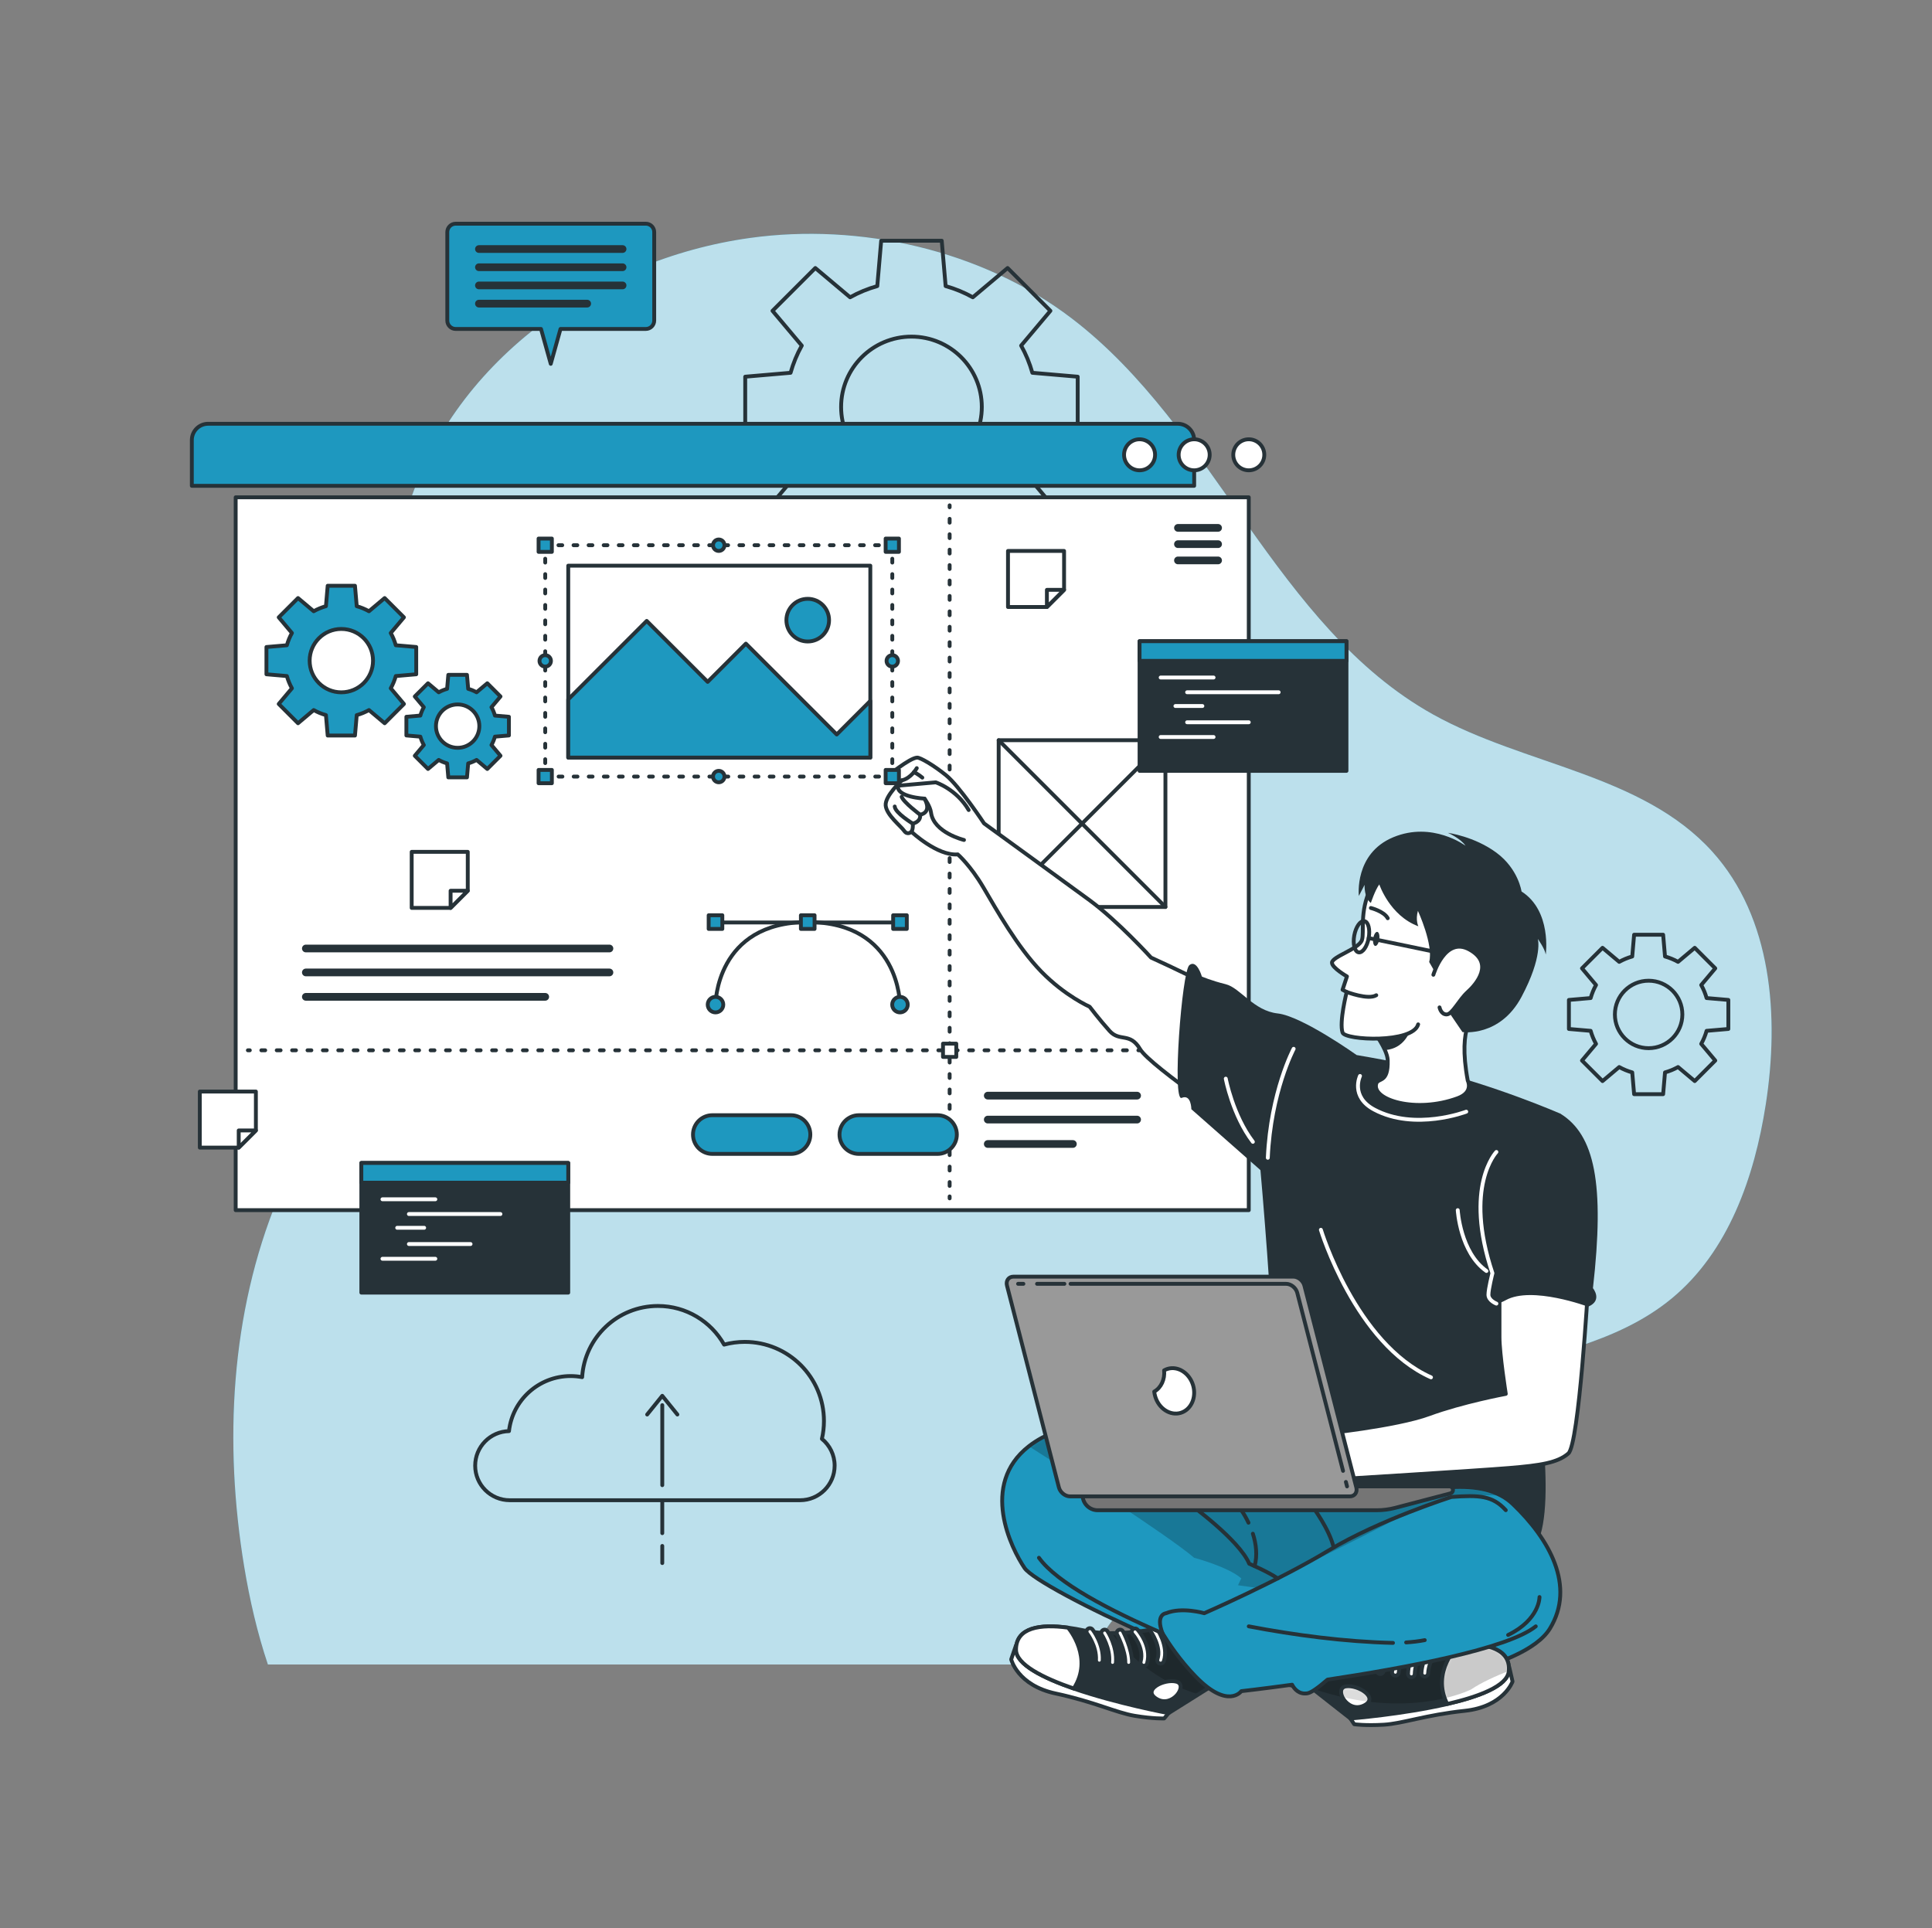 <svg width="501" height="500" viewBox="0 0 501 500" fill="none" xmlns="http://www.w3.org/2000/svg">
<rect x="0" y="0" width="501" height="500" fill="#808080" stroke="none"/>
<path d="M69.471 431.662H280.685C281.541 430.299 282.403 428.945 283.28 427.611C306.001 393.025 342.376 368.368 382.108 356.802C399.907 351.621 419.19 348.537 433.492 336.743C448.208 324.608 454.967 305.247 457.894 286.399C461.438 263.576 459.521 237.995 444.03 220.864C425.838 200.746 395.36 198.494 371.659 185.306C330.869 162.61 315.055 110.916 277.947 82.597C254.515 64.715 222.855 57.783 194.542 61.703C154.353 67.267 116.537 94.203 105.185 133.665C102.035 144.616 100.774 156.491 101.745 169.076C103.561 192.626 108.627 216.479 103.849 239.609C98.582 265.102 81.995 286.626 72.085 310.697C59.747 340.665 58.048 374.302 63.324 406.278C64.735 414.829 66.707 423.406 69.471 431.662Z" fill="#1E98BF"/>
<path opacity="0.7" d="M69.471 431.662H280.685C281.541 430.299 282.403 428.945 283.28 427.611C306.001 393.025 342.376 368.368 382.108 356.802C399.907 351.621 419.19 348.537 433.492 336.743C448.208 324.608 454.967 305.247 457.894 286.399C461.438 263.576 459.521 237.995 444.03 220.864C425.838 200.746 395.36 198.494 371.659 185.306C330.869 162.61 315.055 110.916 277.947 82.597C254.515 64.715 222.855 57.783 194.542 61.703C154.353 67.267 116.537 94.203 105.185 133.665C102.035 144.616 100.774 156.491 101.745 169.076C103.561 192.626 108.627 216.479 103.849 239.609C98.582 265.102 81.995 286.626 72.085 310.697C59.747 340.665 58.048 374.302 63.324 406.278C64.735 414.829 66.707 423.406 69.471 431.662Z" fill="white"/>
<path d="M279.466 113.389V97.69L267.706 96.677C267.006 94.196 266.033 91.833 264.798 89.63L272.389 80.607L261.289 69.507L252.266 77.098C250.063 75.863 247.7 74.891 245.219 74.19L244.206 62.431H228.507L227.494 74.19C225.013 74.89 222.65 75.863 220.447 77.098L211.424 69.507L200.324 80.607L207.915 89.63C206.68 91.833 205.708 94.196 205.007 96.677L193.248 97.69V113.389L205.007 114.402C205.707 116.883 206.68 119.246 207.915 121.449L200.324 130.472L211.424 141.572L220.447 133.981C222.65 135.216 225.013 136.188 227.494 136.889L228.507 148.648H244.206L245.219 136.889C247.7 136.189 250.063 135.216 252.266 133.981L261.289 141.572L272.389 130.472L264.798 121.449C266.033 119.246 267.005 116.883 267.706 114.402L279.466 113.389ZM236.357 123.782C226.282 123.782 218.115 115.615 218.115 105.54C218.115 95.465 226.282 87.298 236.357 87.298C246.432 87.298 254.599 95.465 254.599 105.54C254.599 115.614 246.431 123.782 236.357 123.782Z" stroke="#263238" stroke-miterlimit="10" stroke-linecap="round" stroke-linejoin="round"/>
<path d="M448.189 266.845V259.316L442.549 258.83C442.213 257.64 441.747 256.507 441.155 255.451L444.796 251.124L439.472 245.801L435.145 249.442C434.089 248.85 432.955 248.383 431.766 248.048L431.28 242.409H423.752L423.266 248.048C422.076 248.384 420.943 248.85 419.887 249.442L415.56 245.801L410.237 251.124L413.877 255.451C413.285 256.507 412.818 257.641 412.483 258.831L406.844 259.317V266.846L412.483 267.332C412.819 268.522 413.285 269.655 413.877 270.711L410.237 275.038L415.56 280.361L419.887 276.721C420.943 277.313 422.077 277.78 423.266 278.115L423.752 283.754H431.28L431.766 278.115C432.956 277.779 434.089 277.313 435.145 276.721L439.472 280.361L444.796 275.038L441.155 270.711C441.747 269.655 442.214 268.521 442.549 267.332L448.189 266.845ZM427.516 271.829C422.684 271.829 418.768 267.912 418.768 263.081C418.768 258.25 422.685 254.333 427.516 254.333C432.348 254.333 436.264 258.25 436.264 263.081C436.264 267.912 432.347 271.829 427.516 271.829Z" stroke="#263238" stroke-miterlimit="10" stroke-linecap="round" stroke-linejoin="round"/>
<path d="M213.136 373.15C213.478 371.664 213.664 370.12 213.664 368.53C213.664 357.191 204.472 347.998 193.132 347.998C191.278 347.998 189.482 348.248 187.773 348.709C184.392 342.726 177.977 338.684 170.615 338.684C160.152 338.684 151.598 346.843 150.959 357.145C149.992 356.964 148.999 356.859 147.98 356.859C139.703 356.859 132.893 363.106 131.988 371.141C127.128 371.246 123.219 375.211 123.219 380.096C123.219 385.047 127.233 389.061 132.184 389.061H207.471C212.422 389.061 216.436 385.047 216.436 380.096C216.437 377.295 215.15 374.794 213.136 373.15Z" stroke="#263238" stroke-miterlimit="10" stroke-linecap="round" stroke-linejoin="round"/>
<path d="M171.738 385.154V364.406" stroke="#263238" stroke-miterlimit="10" stroke-linecap="round" stroke-linejoin="round"/>
<path d="M171.738 397.602V389.303" stroke="#263238" stroke-miterlimit="10" stroke-linecap="round" stroke-linejoin="round"/>
<path d="M171.738 405.357V400.918" stroke="#263238" stroke-miterlimit="10" stroke-linecap="round" stroke-linejoin="round"/>
<path d="M175.656 366.832L171.738 361.982L167.82 366.832" stroke="#263238" stroke-miterlimit="10" stroke-linecap="round" stroke-linejoin="round"/>
<path d="M309.668 125.989H49.744V114.135C49.744 111.796 51.64 109.899 53.98 109.899H305.432C307.771 109.899 309.668 111.795 309.668 114.135V125.989Z" fill="#1E98BF" stroke="#263238" stroke-miterlimit="10" stroke-linecap="round" stroke-linejoin="round"/>
<path d="M323.827 128.969H61.115V313.837H323.827V128.969Z" fill="white" stroke="#263238" stroke-miterlimit="10" stroke-linecap="round" stroke-linejoin="round"/>
<path d="M327.851 117.944C327.851 120.166 326.05 121.966 323.829 121.966C321.608 121.966 319.807 120.165 319.807 117.944C319.807 115.722 321.608 113.922 323.829 113.922C326.05 113.922 327.851 115.723 327.851 117.944Z" fill="white" stroke="#263238" stroke-miterlimit="10" stroke-linecap="round" stroke-linejoin="round"/>
<path d="M313.69 117.944C313.69 120.166 311.889 121.966 309.668 121.966C307.446 121.966 305.646 120.165 305.646 117.944C305.646 115.722 307.447 113.922 309.668 113.922C311.889 113.922 313.69 115.723 313.69 117.944Z" fill="white" stroke="#263238" stroke-miterlimit="10" stroke-linecap="round" stroke-linejoin="round"/>
<path d="M299.53 117.944C299.53 120.166 297.729 121.966 295.508 121.966C293.287 121.966 291.486 120.165 291.486 117.944C291.486 115.722 293.287 113.922 295.508 113.922C297.729 113.922 299.53 115.723 299.53 117.944Z" fill="white" stroke="#263238" stroke-miterlimit="10" stroke-linecap="round" stroke-linejoin="round"/>
<path d="M315.87 136.897H305.465" stroke="#263238" stroke-width="2" stroke-miterlimit="10" stroke-linecap="round" stroke-linejoin="round"/>
<path d="M315.87 141.117H305.465" stroke="#263238" stroke-width="2" stroke-miterlimit="10" stroke-linecap="round" stroke-linejoin="round"/>
<path d="M315.87 145.336H305.465" stroke="#263238" stroke-width="2" stroke-miterlimit="10" stroke-linecap="round" stroke-linejoin="round"/>
<path d="M79.312 245.977H158.037" stroke="#263238" stroke-width="2" stroke-miterlimit="10" stroke-linecap="round" stroke-linejoin="round"/>
<path d="M79.312 252.187H158.037" stroke="#263238" stroke-width="2" stroke-miterlimit="10" stroke-linecap="round" stroke-linejoin="round"/>
<path d="M79.312 258.514H141.384" stroke="#263238" stroke-width="2" stroke-miterlimit="10" stroke-linecap="round" stroke-linejoin="round"/>
<path d="M246.258 131.054V131.554" stroke="#263238" stroke-linecap="round" stroke-linejoin="round"/>
<path d="M246.258 134.549V308.779" stroke="#263238" stroke-linecap="round" stroke-linejoin="round" stroke-dasharray="1 3"/>
<path d="M246.258 310.276V310.776" stroke="#263238" stroke-linecap="round" stroke-linejoin="round"/>
<path d="M64.279 272.378H64.779" stroke="#263238" stroke-linecap="round" stroke-linejoin="round"/>
<path d="M67.773 272.378H317.806" stroke="#263238" stroke-linecap="round" stroke-linejoin="round" stroke-dasharray="1 2.99"/>
<path d="M319.305 272.378H319.805" stroke="#263238" stroke-linecap="round" stroke-linejoin="round"/>
<path d="M247.981 270.655H244.535V274.101H247.981V270.655Z" fill="white" stroke="#263238" stroke-miterlimit="10" stroke-linecap="round" stroke-linejoin="round"/>
<path d="M167.472 58.014H118.168C116.966 58.014 115.992 58.988 115.992 60.19V83.135C115.992 84.337 116.966 85.311 118.168 85.311H140.294L142.82 94.355L145.346 85.311H167.472C168.674 85.311 169.648 84.337 169.648 83.135V60.19C169.648 58.989 168.674 58.014 167.472 58.014Z" fill="#1E98BF" stroke="#263238" stroke-miterlimit="10" stroke-linecap="round" stroke-linejoin="round"/>
<path d="M124.195 64.584H161.444" stroke="#263238" stroke-width="2" stroke-miterlimit="10" stroke-linecap="round" stroke-linejoin="round"/>
<path d="M124.195 69.303H161.444" stroke="#263238" stroke-width="2" stroke-miterlimit="10" stroke-linecap="round" stroke-linejoin="round"/>
<path d="M124.195 74.022H161.444" stroke="#263238" stroke-width="2" stroke-miterlimit="10" stroke-linecap="round" stroke-linejoin="round"/>
<path d="M124.195 78.742H152.268" stroke="#263238" stroke-width="2" stroke-miterlimit="10" stroke-linecap="round" stroke-linejoin="round"/>
<path d="M147.356 301.594H93.701V335.223H147.356V301.594Z" fill="#263238" stroke="#263238" stroke-miterlimit="10" stroke-linecap="round" stroke-linejoin="round"/>
<path d="M147.356 301.594H93.701V306.707H147.356V301.594Z" fill="#1E98BF" stroke="#263238" stroke-miterlimit="10" stroke-linecap="round" stroke-linejoin="round"/>
<path d="M99.178 311.017H112.892" stroke="white" stroke-miterlimit="10" stroke-linecap="round" stroke-linejoin="round"/>
<path d="M106.035 314.841H129.771" stroke="white" stroke-miterlimit="10" stroke-linecap="round" stroke-linejoin="round"/>
<path d="M103.002 318.409H109.991" stroke="white" stroke-miterlimit="10" stroke-linecap="round" stroke-linejoin="round"/>
<path d="M106.035 322.621H122.022" stroke="white" stroke-miterlimit="10" stroke-linecap="round" stroke-linejoin="round"/>
<path d="M99.178 326.445H112.892" stroke="white" stroke-miterlimit="10" stroke-linecap="round" stroke-linejoin="round"/>
<path d="M232.492 239.235H186.426" stroke="#263238" stroke-miterlimit="10" stroke-linecap="round" stroke-linejoin="round"/>
<path d="M233.379 260.536C233.379 260.536 233.379 239.132 209.46 239.132C185.541 239.132 185.541 260.536 185.541 260.536" stroke="#263238" stroke-miterlimit="10" stroke-linecap="round" stroke-linejoin="round"/>
<path d="M233.378 262.551C234.491 262.551 235.393 261.649 235.393 260.536C235.393 259.423 234.491 258.521 233.378 258.521C232.265 258.521 231.363 259.423 231.363 260.536C231.363 261.649 232.265 262.551 233.378 262.551Z" fill="#1E98BF" stroke="#263238" stroke-miterlimit="10" stroke-linecap="round" stroke-linejoin="round"/>
<path d="M183.525 260.536C183.525 259.423 184.427 258.521 185.54 258.521C186.653 258.521 187.555 259.423 187.555 260.536C187.555 261.649 186.653 262.551 185.54 262.551C184.427 262.551 183.525 261.649 183.525 260.536Z" fill="#1E98BF" stroke="#263238" stroke-miterlimit="10" stroke-linecap="round" stroke-linejoin="round"/>
<path d="M231.607 240.903H235.15V237.36H231.607V240.903Z" fill="#1E98BF" stroke="#263238" stroke-miterlimit="10" stroke-linecap="round" stroke-linejoin="round"/>
<path d="M207.686 240.903H211.23V237.36H207.686V240.903Z" fill="#1E98BF" stroke="#263238" stroke-miterlimit="10" stroke-linecap="round" stroke-linejoin="round"/>
<path d="M183.77 240.903H187.312V237.36H183.77V240.903Z" fill="#1E98BF" stroke="#263238" stroke-miterlimit="10" stroke-linecap="round" stroke-linejoin="round"/>
<path d="M107.934 174.865V167.793L102.636 167.337C102.321 166.219 101.882 165.155 101.326 164.163L104.746 160.098L99.745 155.097L95.68 158.517C94.688 157.961 93.623 157.523 92.506 157.207L92.049 151.909H84.977L84.52 157.207C83.402 157.522 82.338 157.96 81.346 158.517L77.281 155.097L72.28 160.098L75.7 164.163C75.144 165.155 74.706 166.22 74.39 167.338L69.092 167.794V174.866L74.39 175.323C74.705 176.441 75.144 177.505 75.7 178.498L72.28 182.563L77.281 187.564L81.346 184.144C82.338 184.7 83.403 185.138 84.52 185.454L84.977 190.752H92.049L92.506 185.454C93.624 185.139 94.688 184.7 95.681 184.144L99.746 187.564L104.747 182.563L101.327 178.498C101.883 177.506 102.321 176.441 102.637 175.324L107.934 174.865ZM88.514 179.547C83.975 179.547 80.296 175.868 80.296 171.329C80.296 166.79 83.975 163.111 88.514 163.111C93.053 163.111 96.732 166.79 96.732 171.329C96.732 175.868 93.052 179.547 88.514 179.547Z" fill="#1E98BF" stroke="#263238" stroke-miterlimit="10" stroke-linecap="round" stroke-linejoin="round"/>
<path d="M131.969 190.728V185.887L128.343 185.574C128.127 184.809 127.827 184.08 127.446 183.401L129.787 180.619L126.364 177.196L123.582 179.537C122.903 179.156 122.174 178.856 121.409 178.64L121.096 175.014H116.255L115.942 178.64C115.177 178.856 114.448 179.156 113.769 179.537L110.986 177.196L107.563 180.619L109.904 183.401C109.523 184.08 109.223 184.809 109.007 185.574L105.381 185.887V190.728L109.007 191.041C109.223 191.806 109.523 192.535 109.904 193.214L107.563 195.996L110.986 199.419L113.768 197.078C114.447 197.459 115.176 197.759 115.941 197.975L116.254 201.601H121.095L121.408 197.975C122.173 197.759 122.902 197.459 123.581 197.078L126.363 199.419L129.786 195.996L127.445 193.213C127.826 192.534 128.126 191.805 128.342 191.04L131.969 190.728ZM118.676 193.933C115.569 193.933 113.051 191.414 113.051 188.308C113.051 185.201 115.57 182.683 118.676 182.683C121.783 182.683 124.301 185.202 124.301 188.308C124.301 191.415 121.783 193.933 118.676 193.933Z" fill="#1E98BF" stroke="#263238" stroke-miterlimit="10" stroke-linecap="round" stroke-linejoin="round"/>
<path d="M256.145 284.137H294.87" stroke="#263238" stroke-width="2" stroke-miterlimit="10" stroke-linecap="round" stroke-linejoin="round"/>
<path d="M256.145 290.347H294.87" stroke="#263238" stroke-width="2" stroke-miterlimit="10" stroke-linecap="round" stroke-linejoin="round"/>
<path d="M256.145 296.675H278.217" stroke="#263238" stroke-width="2" stroke-miterlimit="10" stroke-linecap="round" stroke-linejoin="round"/>
<path d="M205.112 299.248H184.723C181.952 299.248 179.705 297.002 179.705 294.231C179.705 291.46 181.951 289.213 184.723 289.213H205.112C207.883 289.213 210.13 291.459 210.13 294.231C210.13 297.002 207.883 299.248 205.112 299.248Z" fill="#1E98BF" stroke="#263238" stroke-miterlimit="10" stroke-linecap="round" stroke-linejoin="round"/>
<path d="M243.106 299.248H222.717C219.946 299.248 217.699 297.002 217.699 294.231C217.699 291.46 219.946 289.213 222.717 289.213H243.106C245.877 289.213 248.124 291.459 248.124 294.231C248.123 297.002 245.877 299.248 243.106 299.248Z" fill="#1E98BF" stroke="#263238" stroke-miterlimit="10" stroke-linecap="round" stroke-linejoin="round"/>
<path d="M302.214 191.966H258.973V235.207H302.214V191.966Z" fill="white" stroke="#263238" stroke-miterlimit="10" stroke-linecap="round" stroke-linejoin="round"/>
<path d="M258.973 191.966L302.214 235.207" stroke="#263238" stroke-miterlimit="10" stroke-linecap="round" stroke-linejoin="round"/>
<path d="M302.214 191.966L258.973 235.207" stroke="#263238" stroke-miterlimit="10" stroke-linecap="round" stroke-linejoin="round"/>
<path d="M349.164 166.281H295.508V199.91H349.164V166.281Z" fill="#263238" stroke="#263238" stroke-miterlimit="10" stroke-linecap="round" stroke-linejoin="round"/>
<path d="M349.164 166.281H295.508V171.394H349.164V166.281Z" fill="#1E98BF" stroke="#263238" stroke-miterlimit="10" stroke-linecap="round" stroke-linejoin="round"/>
<path d="M300.982 175.703H314.697" stroke="white" stroke-miterlimit="10" stroke-linecap="round" stroke-linejoin="round"/>
<path d="M307.84 179.527H331.576" stroke="white" stroke-miterlimit="10" stroke-linecap="round" stroke-linejoin="round"/>
<path d="M304.807 183.095H311.796" stroke="white" stroke-miterlimit="10" stroke-linecap="round" stroke-linejoin="round"/>
<path d="M307.84 187.308H323.827" stroke="white" stroke-miterlimit="10" stroke-linecap="round" stroke-linejoin="round"/>
<path d="M300.982 191.132H314.697" stroke="white" stroke-miterlimit="10" stroke-linecap="round" stroke-linejoin="round"/>
<path d="M275.931 142.88V152.97L271.481 157.42H261.391V142.88H275.931Z" fill="white" stroke="#263238" stroke-miterlimit="10" stroke-linecap="round" stroke-linejoin="round"/>
<path d="M275.93 152.97L271.48 157.42V152.97H275.93Z" fill="white" stroke="#263238" stroke-miterlimit="10" stroke-linecap="round" stroke-linejoin="round"/>
<path d="M121.298 220.915V231.005L116.848 235.455H106.758V220.915H121.298Z" fill="white" stroke="#263238" stroke-miterlimit="10" stroke-linecap="round" stroke-linejoin="round"/>
<path d="M121.298 231.005L116.848 235.455V231.005H121.298Z" fill="white" stroke="#263238" stroke-miterlimit="10" stroke-linecap="round" stroke-linejoin="round"/>
<path d="M66.355 283.077V293.167L61.904 297.617H51.815V283.077H66.355Z" fill="white" stroke="#263238" stroke-miterlimit="10" stroke-linecap="round" stroke-linejoin="round"/>
<path d="M66.354 293.167L61.904 297.617V293.167H66.354Z" fill="white" stroke="#263238" stroke-miterlimit="10" stroke-linecap="round" stroke-linejoin="round"/>
<path d="M248.367 221.575C243.082 222.027 236.355 215.706 236.355 215.706C236.355 215.706 235.326 216.701 234.467 215.465C233.608 214.229 229.879 211.363 229.669 208.88C229.459 206.398 233.864 202.377 233.864 202.377C230.466 203.304 230.108 201.313 230.108 201.313C230.108 201.313 235.819 196.597 237.816 196.471C238.599 196.421 242.004 198.378 245.293 201.023C248.733 203.79 255.188 213.542 255.188 213.542C255.188 213.542 277.042 229.411 282.565 233.474C289.852 238.835 298.49 248.341 298.49 248.341C298.49 248.341 327.51 261.419 335.467 268.607L324.654 294.231C324.654 294.231 298.28 276.561 295.643 272.077C293.006 267.594 290.368 270.291 287.731 267.36C285.094 264.429 282.565 261.081 282.565 261.081C282.565 261.081 276.182 258.286 270.014 251.956C263.846 245.626 258.417 235.945 255.008 230.143C251.598 224.341 248.367 221.575 248.367 221.575Z" fill="white" stroke="#263238" stroke-miterlimit="10" stroke-linecap="round" stroke-linejoin="round"/>
<path d="M249.979 217.836C249.979 217.836 242.114 215.931 241.43 210.739C241.208 209.052 239.742 207.11 239.742 207.11C239.742 207.11 232.396 206.747 232.863 203.757L242.657 202.892C242.657 202.892 248.028 204.647 251.194 210.068" fill="white"/>
<path d="M249.979 217.836C249.979 217.836 242.114 215.931 241.43 210.739C241.208 209.052 239.742 207.11 239.742 207.11C239.742 207.11 232.396 206.747 232.863 203.757L242.657 202.892C242.657 202.892 248.028 204.647 251.194 210.068" stroke="#263238" stroke-miterlimit="10" stroke-linecap="round" stroke-linejoin="round"/>
<path d="M236.355 215.706C236.355 215.706 236.849 215.017 236.686 213.586C236.686 213.586 238.846 213.195 238.605 211.281C238.605 211.281 241.809 210.887 239.741 207.11" stroke="#263238" stroke-miterlimit="10" stroke-linecap="round" stroke-linejoin="round"/>
<path d="M238.605 211.281C238.605 211.281 234.303 208.086 233.814 206.632" stroke="#263238" stroke-miterlimit="10" stroke-linecap="round" stroke-linejoin="round"/>
<path d="M236.688 213.586C236.688 213.586 232.101 210.794 232.02 209.155" stroke="#263238" stroke-miterlimit="10" stroke-linecap="round" stroke-linejoin="round"/>
<path d="M237.734 199.206C237.734 199.206 236.277 201.829 233.863 202.377" stroke="#263238" stroke-miterlimit="10" stroke-linecap="round" stroke-linejoin="round"/>
<path d="M237.012 200.234C237.012 200.234 238.178 200.822 239.171 201.662" stroke="#263238" stroke-miterlimit="10" stroke-linecap="round" stroke-linejoin="round"/>
<path d="M404.616 288.801C404.616 288.801 387.281 281.256 369.715 277.141C352.148 273.026 323.754 269.36 323.754 269.36C323.754 269.36 331.572 349.159 329.514 353.961C327.456 358.762 315.092 374.88 315.092 374.88C315.092 374.88 381.984 400.961 393.644 403.181C405.304 405.402 399.222 364.934 399.222 364.934C399.222 364.934 411.474 313.493 404.616 288.801Z" fill="#263238"/>
<path d="M380.61 280.23C380.61 280.23 382.2 283.26 378.02 284.8C367.19 288.8 355.65 285.27 356.88 281.03C357.35 279.41 360.03 281.03 359.86 274.98C359.84 274.2 359.56 273.29 359.13 272.32C358.47 270.82 357.43 269.18 356.38 267.71C354.55 265.15 352.67 263.08 352.67 263.08C352.67 263.08 369.86 252.11 382.61 263.08C382.61 263.08 377.87 265.48 380.61 280.23Z" fill="white" stroke="#263238" stroke-miterlimit="10" stroke-linecap="round" stroke-linejoin="round"/>
<path d="M401.911 422.36C395.141 433.39 360.791 438.57 342.041 438.08C323.301 437.6 269.341 412.05 265.681 406.64C262.291 401.63 253.961 385.07 266.801 375.06C267.821 374.27 268.961 373.52 270.261 372.82C279.051 368.06 337.511 383.07 337.511 383.07C337.511 383.07 341.131 380.78 342.461 380.95C346.541 381.47 349.431 384.77 357.701 387.12C363.471 388.77 379.221 382.43 389.281 387.88C390.381 388.47 391.401 389.2 392.341 390.1C401.741 399.08 408.671 411.33 401.911 422.36Z" fill="#1E98BF"/>
<mask id="mask0_294_3299" style="mask-type:luminance" maskUnits="userSpaceOnUse" x="259" y="371" width="146" height="68">
<path d="M401.911 422.36C395.141 433.39 360.791 438.57 342.041 438.08C323.301 437.6 269.341 412.05 265.681 406.64C262.291 401.63 253.961 385.07 266.801 375.06C267.821 374.27 268.961 373.52 270.261 372.82C279.051 368.06 337.511 383.07 337.511 383.07C337.511 383.07 341.131 380.78 342.461 380.95C346.541 381.47 349.431 384.77 357.701 387.12C363.471 388.77 379.221 382.43 389.281 387.88C390.381 388.47 391.401 389.2 392.341 390.1C401.741 399.08 408.671 411.33 401.911 422.36Z" fill="white"/>
</mask>
<g mask="url(#mask0_294_3299)">
<path opacity="0.3" d="M389.281 387.88C378.971 387.19 369.781 389.35 363.361 393.14C355.751 397.64 319.811 414.95 319.811 414.95C319.891 413.09 321.891 409.34 321.891 409.34C318.511 406.33 309.671 403.99 309.671 403.99C302.821 398.14 275.641 380.69 266.801 375.06C267.821 374.27 268.961 373.52 270.261 372.82C279.051 368.06 337.511 383.07 337.511 383.07C337.511 383.07 341.131 380.78 342.461 380.95C346.541 381.47 349.431 384.77 357.701 387.12C363.471 388.77 379.221 382.43 389.281 387.88Z" fill="black" fill-opacity="0.7"/>
</g>
<path d="M401.911 422.36C395.141 433.39 360.791 438.57 342.041 438.08C323.301 437.6 269.341 412.05 265.681 406.64C262.291 401.63 253.961 385.07 266.801 375.06C267.821 374.27 268.961 373.52 270.261 372.82C279.051 368.06 337.511 383.07 337.511 383.07C337.511 383.07 341.131 380.78 342.461 380.95C346.541 381.47 349.431 384.77 357.701 387.12C363.471 388.77 379.221 382.43 389.281 387.88C390.381 388.47 391.401 389.2 392.341 390.1C401.741 399.08 408.671 411.33 401.911 422.36Z" stroke="#263238" stroke-miterlimit="10" stroke-linecap="round" stroke-linejoin="round"/>
<path d="M391.366 432.316L392.23 436.086C392.23 436.086 389.931 442.613 379.818 443.678C369.705 444.743 363.721 446.984 358.862 447.276C354.003 447.568 351.173 447.154 351.173 447.154L350.18 445.67L391.366 432.316Z" fill="white" stroke="#263238" stroke-miterlimit="10" stroke-linecap="round" stroke-linejoin="round"/>
<path d="M332.662 431.918L350.178 445.667C350.178 445.667 363.759 444.591 375.296 441.913L375.297 441.904C383.598 439.983 390.845 437.226 391.244 433.45C391.85 427.708 385.714 426.136 378.42 426.36C377.057 426.39 375.66 426.496 374.249 426.643C362.576 427.894 347.74 421.446 347.74 421.446L332.662 431.918Z" fill="#263238"/>
<mask id="mask1_294_3299" style="mask-type:luminance" maskUnits="userSpaceOnUse" x="332" y="421" width="60" height="25">
<path d="M332.662 431.918L350.178 445.667C350.178 445.667 363.759 444.591 375.296 441.913L375.297 441.904C383.598 439.983 390.845 437.226 391.244 433.45C391.85 427.708 385.714 426.136 378.42 426.36C377.057 426.39 375.66 426.496 374.249 426.643C362.576 427.894 347.74 421.446 347.74 421.446L332.662 431.918Z" fill="white"/>
</mask>
<g mask="url(#mask1_294_3299)">
<path opacity="0.3" d="M391.25 433.323C388.103 434.563 384.194 436.288 381.506 438.117C381.506 438.117 365.235 446.491 340.234 437.866L332.658 431.919L347.742 421.447C347.742 421.447 362.574 427.897 374.251 426.64C375.664 426.493 377.06 426.389 378.421 426.363C385.659 426.137 391.753 427.68 391.25 433.323Z" fill="black" fill-opacity="0.7"/>
</g>
<path d="M332.662 431.918L350.178 445.667C350.178 445.667 363.759 444.591 375.296 441.913L375.297 441.904C383.598 439.983 390.845 437.226 391.244 433.45C391.85 427.708 385.714 426.136 378.42 426.36C377.057 426.39 375.66 426.496 374.249 426.643C362.576 427.894 347.74 421.446 347.74 421.446L332.662 431.918Z" stroke="#263238" stroke-miterlimit="10" stroke-linecap="round" stroke-linejoin="round"/>
<path d="M348.991 437.337C345.833 437.852 349.303 444.311 353.584 442.349C357.865 440.387 352.149 436.822 348.991 437.337Z" fill="white"/>
<mask id="mask2_294_3299" style="mask-type:luminance" maskUnits="userSpaceOnUse" x="347" y="437" width="9" height="6">
<path d="M348.991 437.337C345.833 437.852 349.303 444.311 353.584 442.349C357.865 440.387 352.149 436.822 348.991 437.337Z" fill="white"/>
</mask>
<g mask="url(#mask2_294_3299)">
<path opacity="0.2" d="M354.919 441.307C352.761 441.047 350.489 440.657 348.114 440.119C347.507 438.853 347.646 437.553 348.99 437.336C351.642 436.903 356.098 439.348 354.919 441.307Z" fill="black" fill-opacity="0.7"/>
</g>
<path d="M348.991 437.337C345.833 437.852 349.303 444.311 353.584 442.349C357.865 440.387 352.149 436.822 348.991 437.337Z" stroke="#263238" stroke-miterlimit="10" stroke-linecap="round" stroke-linejoin="round"/>
<path d="M375.297 441.904C383.598 439.983 390.845 437.226 391.244 433.45C391.85 427.708 385.714 426.136 378.42 426.36C378.101 426.666 371.033 433.503 375.297 441.904Z" fill="white"/>
<mask id="mask3_294_3299" style="mask-type:luminance" maskUnits="userSpaceOnUse" x="373" y="426" width="19" height="16">
<path d="M375.297 441.904C383.598 439.983 390.845 437.226 391.244 433.45C391.85 427.708 385.714 426.136 378.42 426.36C378.101 426.666 371.033 433.503 375.297 441.904Z" fill="white"/>
</mask>
<g mask="url(#mask3_294_3299)">
<path opacity="0.3" d="M391.251 433.323C388.104 434.563 384.195 436.288 381.507 438.117C381.507 438.117 379.08 439.365 374.659 440.406C371.859 432.708 378.118 426.649 378.421 426.363C385.66 426.137 391.754 427.68 391.251 433.323Z" fill="black" fill-opacity="0.7"/>
</g>
<path d="M375.297 441.904C383.598 439.983 390.845 437.226 391.244 433.45C391.85 427.708 385.714 426.136 378.42 426.36C378.101 426.666 371.033 433.503 375.297 441.904Z" stroke="#263238" stroke-miterlimit="10" stroke-linecap="round" stroke-linejoin="round"/>
<path d="M369.377 434.773C369.394 434.775 369.411 434.776 369.427 434.777C369.906 434.8 370.312 434.431 370.335 433.953C370.509 430.336 373.292 427.39 373.321 427.361C373.652 427.015 373.641 426.467 373.295 426.136C372.95 425.805 372.403 425.816 372.071 426.159C371.938 426.297 368.809 429.59 368.603 433.869C368.581 434.331 368.923 434.725 369.377 434.773Z" fill="white" stroke="#263238" stroke-miterlimit="10" stroke-linecap="round" stroke-linejoin="round"/>
<path d="M365.906 434.981C365.93 434.984 365.956 434.985 365.98 434.985C366.459 434.995 366.855 434.614 366.864 434.136C366.937 430.482 369.491 427.314 369.518 427.282C369.82 426.912 369.766 426.366 369.396 426.063C369.025 425.76 368.482 425.812 368.177 426.183C368.056 426.329 365.214 429.835 365.131 434.102C365.122 434.555 365.464 434.934 365.906 434.981Z" fill="white" stroke="#263238" stroke-miterlimit="10" stroke-linecap="round" stroke-linejoin="round"/>
<path d="M361.758 434.543C361.763 434.543 361.768 434.544 361.773 434.545C362.25 434.587 362.671 434.234 362.713 433.757C362.979 430.719 365.564 426.835 365.59 426.796C365.856 426.398 365.75 425.86 365.353 425.594C364.956 425.326 364.416 425.434 364.151 425.83C364.034 426.004 361.292 430.121 360.986 433.606C360.944 434.076 361.289 434.493 361.758 434.543Z" fill="white" stroke="#263238" stroke-miterlimit="10" stroke-linecap="round" stroke-linejoin="round"/>
<path d="M357.835 434.129C357.912 434.137 357.99 434.135 358.07 434.122C358.542 434.043 358.861 433.596 358.782 433.124C358.166 429.442 361.586 426.288 361.621 426.257C361.975 425.936 362.002 425.388 361.682 425.033C361.362 424.678 360.814 424.65 360.459 424.969C360.289 425.123 356.297 428.782 357.072 433.409C357.138 433.802 357.458 434.089 357.835 434.129Z" fill="white" stroke="#263238" stroke-miterlimit="10" stroke-linecap="round" stroke-linejoin="round"/>
<path d="M353.576 433.104C353.669 433.114 353.765 433.109 353.861 433.086C354.328 432.979 354.619 432.514 354.511 432.047C353.757 428.765 356.993 425.055 357.026 425.019C357.342 424.66 357.309 424.113 356.951 423.795C356.594 423.478 356.046 423.51 355.729 423.868C355.57 424.046 351.867 428.277 352.823 432.436C352.908 432.806 353.219 433.066 353.576 433.104Z" fill="white" stroke="#263238" stroke-miterlimit="10" stroke-linecap="round" stroke-linejoin="round"/>
<path d="M263.472 426.677L262.217 430.335C262.217 430.335 263.817 437.068 273.763 439.188C283.708 441.309 289.424 444.167 294.225 444.967C299.026 445.767 301.884 445.653 301.884 445.653L303.027 444.281L263.472 426.677Z" fill="white" stroke="#263238" stroke-miterlimit="10" stroke-linecap="round" stroke-linejoin="round"/>
<path d="M321.892 432.448L303.029 444.281C303.029 444.281 289.636 441.784 278.444 437.909V437.9C270.391 435.117 263.473 431.615 263.473 427.818C263.473 422.045 269.74 421.126 276.97 422.114C278.322 422.287 279.701 422.539 281.088 422.834C292.566 425.305 307.996 420.45 307.996 420.45L321.892 432.448Z" fill="#263238"/>
<mask id="mask4_294_3299" style="mask-type:luminance" maskUnits="userSpaceOnUse" x="263" y="420" width="59" height="25">
<path d="M321.892 432.448L303.029 444.281C303.029 444.281 289.636 441.784 278.444 437.909V437.9C270.391 435.117 263.473 431.615 263.473 427.818C263.473 422.045 269.74 421.126 276.97 422.114C278.322 422.287 279.701 422.539 281.088 422.834C292.566 425.305 307.996 420.45 307.996 420.45L321.892 432.448Z" fill="white"/>
</mask>
<g mask="url(#mask4_294_3299)">
<path opacity="0.3" d="M321.892 432.448L310.796 439.409C299.656 436.054 292.409 428.954 288.266 423.536C298.105 423.562 307.996 420.45 307.996 420.45L321.892 432.448Z" fill="black" fill-opacity="0.7"/>
</g>
<path d="M321.892 432.448L303.029 444.281C303.029 444.281 289.636 441.784 278.444 437.909V437.9C270.391 435.117 263.473 431.615 263.473 427.818C263.473 422.045 269.74 421.126 276.97 422.114C278.322 422.287 279.701 422.539 281.088 422.834C292.566 425.305 307.996 420.45 307.996 420.45L321.892 432.448Z" stroke="#263238" stroke-miterlimit="10" stroke-linecap="round" stroke-linejoin="round"/>
<path d="M278.444 437.9C270.391 435.117 263.473 431.615 263.473 427.818C263.473 422.045 269.74 421.126 276.97 422.114C277.256 422.452 283.567 429.994 278.444 437.9Z" fill="white" stroke="#263238" stroke-miterlimit="10" stroke-linecap="round" stroke-linejoin="round"/>
<path d="M285.08 431.431C285.063 431.431 285.046 431.43 285.03 431.429C284.552 431.402 284.186 430.992 284.214 430.515C284.421 426.9 281.962 423.678 281.937 423.646C281.644 423.267 281.713 422.723 282.091 422.43C282.469 422.137 283.012 422.206 283.306 422.581C283.424 422.733 286.189 426.336 285.945 430.612C285.918 431.075 285.537 431.431 285.08 431.431Z" fill="white" stroke="#263238" stroke-miterlimit="10" stroke-linecap="round" stroke-linejoin="round"/>
<path d="M288.509 432.002C288.484 432.002 288.459 432.001 288.435 431.999C287.958 431.958 287.604 431.539 287.645 431.062C287.957 427.421 285.749 424.002 285.726 423.967C285.464 423.567 285.575 423.03 285.975 422.767C286.376 422.505 286.91 422.614 287.175 423.014C287.28 423.172 289.738 426.957 289.373 431.209C289.333 431.661 288.954 432.002 288.509 432.002Z" fill="white" stroke="#263238" stroke-miterlimit="10" stroke-linecap="round" stroke-linejoin="round"/>
<path d="M292.681 432.002C292.676 432.002 292.671 432.002 292.666 432.002C292.188 431.993 291.806 431.598 291.814 431.12C291.868 428.071 289.706 423.937 289.684 423.895C289.461 423.472 289.623 422.948 290.046 422.724C290.468 422.499 290.994 422.663 291.217 423.085C291.315 423.27 293.609 427.652 293.548 431.15C293.54 431.624 293.153 432.002 292.681 432.002Z" fill="white" stroke="#263238" stroke-miterlimit="10" stroke-linecap="round" stroke-linejoin="round"/>
<path d="M296.626 432.002C296.549 432.002 296.471 431.992 296.393 431.971C295.932 431.842 295.662 431.365 295.789 430.903C296.789 427.306 293.718 423.81 293.687 423.776C293.369 423.42 293.399 422.872 293.755 422.553C294.111 422.234 294.658 422.263 294.978 422.618C295.131 422.789 298.716 426.847 297.46 431.367C297.354 431.751 297.005 432.002 296.626 432.002Z" fill="white" stroke="#263238" stroke-miterlimit="10" stroke-linecap="round" stroke-linejoin="round"/>
<path d="M300.968 431.431C300.875 431.431 300.779 431.416 300.686 431.384C300.233 431.228 299.993 430.736 300.148 430.283C301.243 427.098 298.414 423.069 298.385 423.03C298.108 422.64 298.199 422.099 298.588 421.821C298.976 421.543 299.517 421.633 299.796 422.022C299.935 422.216 303.174 426.813 301.786 430.847C301.663 431.205 301.327 431.431 300.968 431.431Z" fill="white" stroke="#263238" stroke-miterlimit="10" stroke-linecap="round" stroke-linejoin="round"/>
<path d="M305.083 436.122C308.17 436.966 304.04 443.025 299.989 440.624C295.938 438.223 301.997 435.278 305.083 436.122Z" fill="white" stroke="#263238" stroke-miterlimit="10" stroke-linecap="round" stroke-linejoin="round"/>
<path d="M269.418 403.986C274.055 410.478 287.78 417.645 301.46 423.561C302.931 425.992 305.925 430.539 310.038 434.769C318.459 443.43 321.892 438.578 321.892 438.578C321.892 438.578 327.21 437.981 335.065 436.905C335.587 437.913 336.78 439.493 339.035 439.137C340.057 438.976 342.023 437.515 344.241 435.587C364.068 432.602 390.982 427.625 398.249 421.77" fill="#1E98BF"/>
<path d="M269.418 403.986C274.055 410.478 287.78 417.645 301.46 423.561C302.931 425.992 305.925 430.539 310.038 434.769C318.459 443.43 321.892 438.578 321.892 438.578C321.892 438.578 327.21 437.981 335.065 436.905C335.587 437.913 336.78 439.493 339.035 439.137C340.057 438.976 342.023 437.515 344.241 435.587C364.068 432.602 390.982 427.625 398.249 421.77" stroke="#263238" stroke-miterlimit="10" stroke-linecap="round" stroke-linejoin="round"/>
<path d="M390.475 391.64C387.046 387.868 383.616 387.696 376.414 388.211C376.414 388.211 357.625 394.169 344.52 402.1C331.416 410.031 312.283 418.364 312.283 418.364C312.283 418.364 306.453 416.675 302.397 418.364C302.397 418.364 299.548 418.585 301.457 423.562" stroke="#263238" stroke-miterlimit="10" stroke-linecap="round" stroke-linejoin="round"/>
<path d="M399.22 414.167C399.22 414.167 399.316 419.977 391.08 424" stroke="#263238" stroke-miterlimit="10" stroke-linecap="round" stroke-linejoin="round"/>
<path d="M308.34 389.926C308.34 389.926 321.351 399.329 323.944 405.53C323.944 405.53 328.946 407.659 331.332 409.338" stroke="#263238" stroke-miterlimit="10" stroke-linecap="round" stroke-linejoin="round"/>
<path d="M324.889 397.742C325.763 400.444 326.091 403.379 325.346 406.151" stroke="#263238" stroke-miterlimit="10" stroke-linecap="round" stroke-linejoin="round"/>
<path d="M321.891 391.64C322.604 392.666 323.216 393.763 323.753 394.891" stroke="#263238" stroke-miterlimit="10" stroke-linecap="round" stroke-linejoin="round"/>
<path d="M340.406 390.783C340.406 390.783 344.756 396.597 345.839 401.32" stroke="#263238" stroke-miterlimit="10" stroke-linecap="round" stroke-linejoin="round"/>
<path d="M364.635 425.939C366.253 425.835 367.868 425.657 369.46 425.345" stroke="#263238" stroke-miterlimit="10" stroke-linecap="round" stroke-linejoin="round"/>
<path d="M323.828 421.77C335.701 424.038 348.704 425.772 361.224 426.064" stroke="#263238" stroke-miterlimit="10" stroke-linecap="round" stroke-linejoin="round"/>
<path d="M411.818 333.588C411.818 333.588 409.469 374.537 406.7 376.937C403.931 379.337 399.559 380.024 391.285 380.709C383.011 381.395 346.437 383.643 346.437 383.643L342.525 371.89C342.525 371.89 361.974 369.916 370.607 366.739C379.239 363.562 390.476 361.481 390.476 361.481C390.476 361.481 388.842 351.168 388.842 346.734C388.842 342.3 388.842 331.007 388.842 325.851" fill="white"/>
<path d="M411.818 333.588C411.818 333.588 409.469 374.537 406.7 376.937C403.931 379.337 399.559 380.024 391.285 380.709C383.011 381.395 346.437 383.643 346.437 383.643L342.525 371.89C342.525 371.89 361.974 369.916 370.607 366.739C379.239 363.562 390.476 361.481 390.476 361.481C390.476 361.481 388.842 351.168 388.842 346.734C388.842 342.3 388.842 331.007 388.842 325.851" stroke="#263238" stroke-miterlimit="10" stroke-linecap="round" stroke-linejoin="round"/>
<path d="M404.616 288.801C413.534 294.288 416.164 306.977 413.077 334.069C413.077 334.069 415.71 337.27 411.82 338.87C411.82 338.87 397.255 333.423 390.477 337.175C383.699 340.927 385.458 331.987 385.458 331.987C385.458 331.987 382.67 307.066 388.843 302.563" fill="#263238"/>
<path d="M388.043 298.747C388.043 298.747 379.469 307.664 387.014 330.183C387.014 330.183 385.966 334.28 385.976 335.784C385.986 337.289 388.043 338.07 388.043 338.07" stroke="white" stroke-miterlimit="10" stroke-linecap="round" stroke-linejoin="round"/>
<path d="M378.018 313.836C378.018 313.836 378.643 324.81 385.457 329.611" stroke="white" stroke-miterlimit="10" stroke-linecap="round" stroke-linejoin="round"/>
<path d="M380.222 288.296C380.222 288.296 366.934 293.388 356.359 287.75C350.091 284.409 352.674 279.036 352.674 279.036" stroke="white" stroke-miterlimit="10" stroke-linecap="round" stroke-linejoin="round"/>
<path d="M284.651 391.659H356.989C358.623 391.659 360.251 391.449 361.831 391.034L376.098 387.291C376.504 387.184 376.787 386.817 376.787 386.397C376.787 385.887 376.373 385.473 375.863 385.473H281.662C281.152 385.473 280.738 385.887 280.738 386.397V387.746C280.739 389.908 282.491 391.659 284.651 391.659Z" fill="#757575" stroke="#263238" stroke-miterlimit="10" stroke-linecap="round" stroke-linejoin="round"/>
<path d="M277.479 388.065H350.019C351.285 388.065 352.043 387.022 351.712 385.736L338.254 333.407C337.923 332.121 336.629 331.078 335.363 331.078H262.823C261.557 331.078 260.799 332.121 261.13 333.407L274.588 385.736C274.919 387.022 276.213 388.065 277.479 388.065Z" fill="#999999" stroke="#263238" stroke-miterlimit="10" stroke-linecap="round" stroke-linejoin="round"/>
<path d="M265.381 332.94H264.01" stroke="#263238" stroke-miterlimit="10" stroke-linecap="round" stroke-linejoin="round"/>
<path d="M276.014 332.94H268.926" stroke="#263238" stroke-miterlimit="10" stroke-linecap="round" stroke-linejoin="round"/>
<path d="M348.276 381.448L336.4 335.269C336.069 333.983 334.775 332.94 333.509 332.94H277.615" stroke="#263238" stroke-miterlimit="10" stroke-linecap="round" stroke-linejoin="round"/>
<path d="M349.31 385.474L349.014 384.321" stroke="#263238" stroke-miterlimit="10" stroke-linecap="round" stroke-linejoin="round"/>
<path d="M299.312 360.89C299.359 361.304 299.44 361.722 299.566 362.144C300.492 365.294 303.443 367.208 306.154 366.41C308.865 365.612 310.315 362.407 309.389 359.256C308.454 356.098 305.503 354.193 302.792 354.991C302.471 355.088 302.163 355.218 301.876 355.38C302.108 357.71 301.102 359.888 299.312 360.89Z" fill="white" stroke="#263238" stroke-miterlimit="10" stroke-linecap="round" stroke-linejoin="round"/>
<path d="M331.333 262.824C325.054 262.138 321.625 256.174 317.852 255.241C314.08 254.308 311.667 253.251 311.667 253.251C311.667 253.251 310.366 248.706 308.421 250.293C306.477 251.88 303.907 285.787 306.421 284.722C308.935 283.658 308.935 287.658 308.935 287.658L332.248 308.206L351.789 273.604C351.789 273.604 337.612 263.51 331.333 262.824Z" fill="#263238"/>
<path d="M141.385 141.893V141.393H141.885" stroke="#263238" stroke-linecap="round" stroke-linejoin="round"/>
<path d="M144.818 141.393H229.417" stroke="#263238" stroke-linecap="round" stroke-linejoin="round" stroke-dasharray="0.98 2.93"/>
<path d="M230.885 141.393H231.385V141.893" stroke="#263238" stroke-linecap="round" stroke-linejoin="round"/>
<path d="M231.385 144.893V199.393" stroke="#263238" stroke-linecap="round" stroke-linejoin="round" stroke-dasharray="1 3"/>
<path d="M231.385 200.893V201.393H230.885" stroke="#263238" stroke-linecap="round" stroke-linejoin="round"/>
<path d="M227.951 201.393H143.352" stroke="#263238" stroke-linecap="round" stroke-linejoin="round" stroke-dasharray="0.98 2.93"/>
<path d="M141.885 201.393H141.385V200.893" stroke="#263238" stroke-linecap="round" stroke-linejoin="round"/>
<path d="M141.385 197.893V143.393" stroke="#263238" stroke-linecap="round" stroke-linejoin="round" stroke-dasharray="1 3"/>
<path d="M186.384 142.877C187.204 142.877 187.868 142.213 187.868 141.393C187.868 140.573 187.204 139.909 186.384 139.909C185.565 139.909 184.9 140.573 184.9 141.393C184.9 142.213 185.565 142.877 186.384 142.877Z" fill="#1E98BF" stroke="#263238" stroke-miterlimit="10" stroke-linecap="round" stroke-linejoin="round"/>
<path d="M141.384 172.877C142.204 172.877 142.868 172.213 142.868 171.393C142.868 170.573 142.204 169.909 141.384 169.909C140.565 169.909 139.9 170.573 139.9 171.393C139.9 172.213 140.565 172.877 141.384 172.877Z" fill="#1E98BF" stroke="#263238" stroke-miterlimit="10" stroke-linecap="round" stroke-linejoin="round"/>
<path d="M186.384 202.877C187.204 202.877 187.868 202.213 187.868 201.393C187.868 200.573 187.204 199.909 186.384 199.909C185.565 199.909 184.9 200.573 184.9 201.393C184.9 202.213 185.565 202.877 186.384 202.877Z" fill="#1E98BF" stroke="#263238" stroke-miterlimit="10" stroke-linecap="round" stroke-linejoin="round"/>
<path d="M231.384 172.877C232.204 172.877 232.868 172.213 232.868 171.393C232.868 170.573 232.204 169.909 231.384 169.909C230.565 169.909 229.9 170.573 229.9 171.393C229.9 172.213 230.565 172.877 231.384 172.877Z" fill="#1E98BF" stroke="#263238" stroke-miterlimit="10" stroke-linecap="round" stroke-linejoin="round"/>
<path d="M233.108 199.67H229.662V203.116H233.108V199.67Z" fill="#1E98BF" stroke="#263238" stroke-miterlimit="10" stroke-linecap="round" stroke-linejoin="round"/>
<path d="M233.108 139.67H229.662V143.116H233.108V139.67Z" fill="#1E98BF" stroke="#263238" stroke-miterlimit="10" stroke-linecap="round" stroke-linejoin="round"/>
<path d="M143.108 199.67H139.662V203.116H143.108V199.67Z" fill="#1E98BF" stroke="#263238" stroke-miterlimit="10" stroke-linecap="round" stroke-linejoin="round"/>
<path d="M143.108 139.67H139.662V143.116H143.108V139.67Z" fill="#1E98BF" stroke="#263238" stroke-miterlimit="10" stroke-linecap="round" stroke-linejoin="round"/>
<path d="M225.687 146.7H147.357V196.47H225.687V146.7Z" fill="white" stroke="#263238" stroke-miterlimit="10" stroke-linecap="round" stroke-linejoin="round"/>
<path d="M225.687 181.769L216.979 190.477L193.422 166.92L183.51 176.831L167.705 161.026L147.357 181.374V196.47H225.687V181.769Z" fill="#1E98BF" stroke="#263238" stroke-miterlimit="10" stroke-linecap="round" stroke-linejoin="round"/>
<path d="M209.46 166.357C212.514 166.357 214.99 163.881 214.99 160.827C214.99 157.773 212.514 155.297 209.46 155.297C206.406 155.297 203.93 157.773 203.93 160.827C203.93 163.881 206.406 166.357 209.46 166.357Z" fill="#1E98BF" stroke="#263238" stroke-miterlimit="10" stroke-linecap="round" stroke-linejoin="round"/>
<path d="M335.467 271.992C335.467 271.992 329.52 283.162 328.764 300.254" stroke="white" stroke-miterlimit="10" stroke-linecap="round" stroke-linejoin="round"/>
<path d="M317.863 279.732C317.863 279.732 319.653 289.23 324.89 296.115" stroke="white" stroke-miterlimit="10" stroke-linecap="round" stroke-linejoin="round"/>
<path d="M342.525 318.928C342.525 318.928 351.509 348.486 371.081 357.193" stroke="white" stroke-miterlimit="10" stroke-linecap="round" stroke-linejoin="round"/>
<path d="M366.181 265.42C366.181 265.42 365.331 271.87 359.131 272.32C358.471 270.82 357.431 269.18 356.381 267.71C360.491 266.39 366.181 265.42 366.181 265.42Z" fill="#263238"/>
<path d="M379.391 265.875C379.391 265.875 389.761 267.142 394.102 253.223C398.443 239.304 395.032 228.813 377.867 223.761C368.35 220.96 358.834 223.214 355.404 230.416C352.464 236.591 353.853 241.722 353.175 243.792C352.417 246.107 345.401 248.078 345.402 249.668C345.403 250.985 349.289 253.223 349.289 253.223L348.146 256.68L349.223 257.252C349.223 257.252 347.231 265.044 348.146 267.788C348.815 269.794 366.379 270.627 367.751 265.654" fill="white"/>
<path d="M379.391 265.875C379.391 265.875 389.761 267.142 394.102 253.223C398.443 239.304 395.032 228.813 377.867 223.761C368.35 220.96 358.834 223.214 355.404 230.416C352.464 236.591 353.853 241.722 353.175 243.792C352.417 246.107 345.401 248.078 345.402 249.668C345.403 250.985 349.289 253.223 349.289 253.223L348.146 256.68L349.223 257.252C349.223 257.252 347.231 265.044 348.146 267.788C348.815 269.794 366.379 270.627 367.751 265.654" stroke="#263238" stroke-miterlimit="10" stroke-linecap="round" stroke-linejoin="round"/>
<path d="M355.49 235.474C355.49 235.474 358.919 236.331 359.862 238.132" stroke="#263238" stroke-miterlimit="10" stroke-linecap="round" stroke-linejoin="round"/>
<path d="M356.097 243.375C355.949 244.382 356.181 245.25 356.614 245.314C357.047 245.378 357.518 244.613 357.666 243.605C357.814 242.598 357.582 241.73 357.149 241.666C356.716 241.603 356.245 242.368 356.097 243.375Z" fill="#263238"/>
<path d="M349.223 257.251C349.223 257.251 354.805 259.394 356.884 258.099" stroke="#263238" stroke-miterlimit="10" stroke-linecap="round" stroke-linejoin="round"/>
<path d="M351.185 242.582C350.77 244.817 351.27 246.783 352.302 246.975C353.334 247.167 354.507 245.51 354.922 243.276C355.337 241.041 354.837 239.074 353.805 238.883C352.773 238.691 351.6 240.347 351.185 242.582Z" stroke="#263238" stroke-miterlimit="10" stroke-linecap="round" stroke-linejoin="round"/>
<path d="M394.557 231.187C394.557 231.187 393.757 225.357 388.041 221.127C382.325 216.897 375.466 215.983 375.466 215.983C375.466 215.983 378.781 217.43 380.039 219.336C380.039 219.336 371.465 212.897 361.291 217.127C351.117 221.357 352.374 232.349 352.374 232.349L353.86 229.473C353.86 229.473 353.688 232.902 355.489 234.16C355.489 234.16 356.575 230.845 357.675 229.359C357.675 229.359 360.376 237.475 367.806 240.219C367.806 240.219 367.006 238.619 367.692 236.218C367.692 236.218 371.805 245.135 370.606 249.478L371.922 251.764C371.922 251.764 376.651 246.972 380.495 250.964C382.704 253.258 376.265 261.938 375.351 261.938L379.238 267.654C379.238 267.654 388.955 269.039 394.556 258.515C400.157 247.992 398.786 243.491 398.786 243.491C398.786 243.491 400.615 246.049 400.844 247.535C400.844 247.535 402.444 236.217 394.557 231.187Z" fill="#263238"/>
<path d="M371.695 252.792C371.695 252.792 374.677 242.706 381.074 246.263C387.471 249.82 382.898 255.193 380.612 257.25C378.326 259.308 376.611 263.08 375.125 263.08C373.639 263.08 373.296 261.251 373.296 261.251" fill="white"/>
<path d="M371.695 252.792C371.695 252.792 374.677 242.706 381.074 246.263C387.471 249.82 382.898 255.193 380.612 257.25C378.326 259.308 376.611 263.08 375.125 263.08C373.639 263.08 373.296 261.251 373.296 261.251" stroke="#263238" stroke-miterlimit="10" stroke-linecap="round" stroke-linejoin="round"/>
<path d="M354.922 243.276L372.724 246.971" stroke="#263238" stroke-miterlimit="10" stroke-linecap="round" stroke-linejoin="round"/>
</svg>
